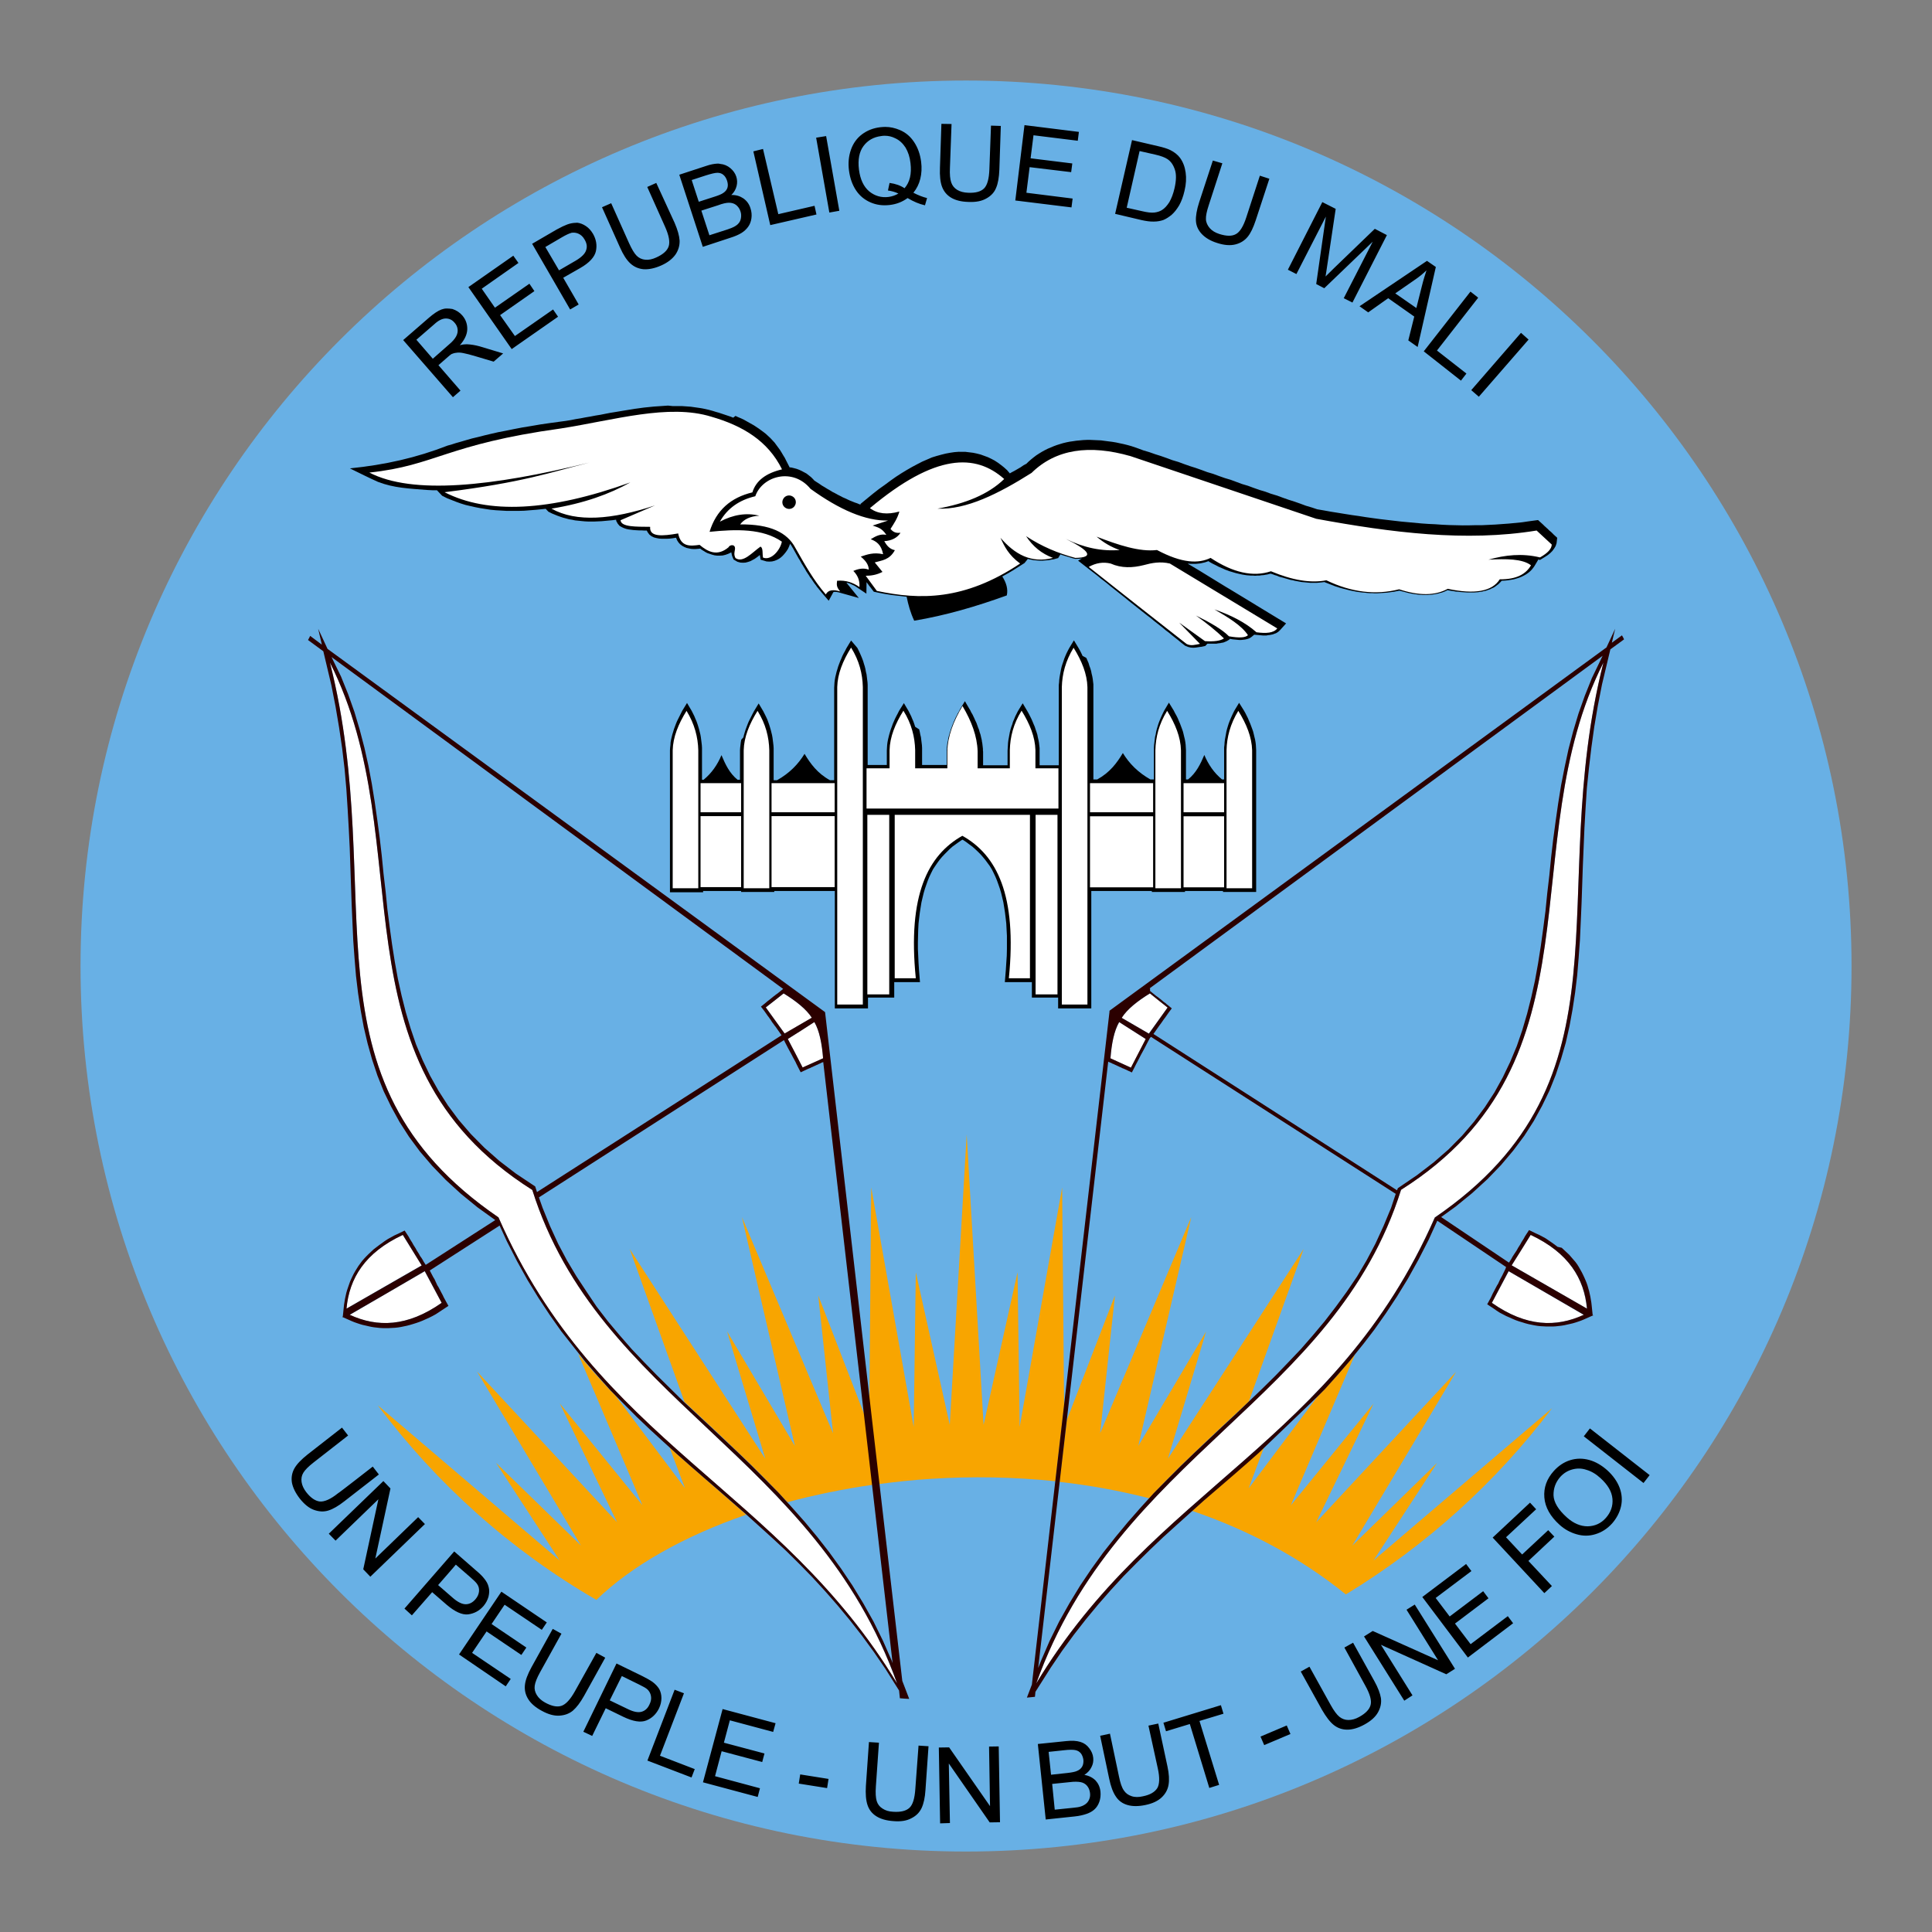 <?xml version="1.0" encoding="utf-8"?>
<!-- Generator: Adobe Illustrator 21.0.0, SVG Export Plug-In . SVG Version: 6.00 Build 0)  -->
<svg version="1.1"
	 id="svg2" inkscape:version="0.48.1 " sodipodi:docname="AJAX.svg" xmlns:cc="http://creativecommons.org/ns#" xmlns:dc="http://purl.org/dc/elements/1.1/" xmlns:inkscape="http://www.inkscape.org/namespaces/inkscape" xmlns:rdf="http://www.w3.org/1999/02/22-rdf-syntax-ns#" xmlns:sodipodi="http://sodipodi.sourceforge.net/DTD/sodipodi-0.dtd" xmlns:svg="http://www.w3.org/2000/svg"
	 xmlns="http://www.w3.org/2000/svg" xmlns:xlink="http://www.w3.org/1999/xlink" x="0px" y="0px" viewBox="0 0 1200 1200"
	 style="enable-background:new 0 0 1200 1200;" xml:space="preserve">
<rect x="0" y="0" width="1200" height="1200" fill="#808080" stroke="none"/>
<style type="text/css">
	.st0{fill:#68B0E5;}
	.st1{fill:#F8A500;}
	.st2{fill:#FFFFFF;}
	.st3{fill:#2B0000;}
</style>
<sodipodi:namedview  bordercolor="#666666" borderopacity="1" fit-margin-bottom="0" fit-margin-left="0" fit-margin-right="0" fit-margin-top="0" gridtolerance="10" guidetolerance="10" id="namedview40" inkscape:current-layer="g6" inkscape:cx="91.344344" inkscape:cy="157.39563" inkscape:pageopacity="0" inkscape:pageshadow="2" inkscape:window-height="1004" inkscape:window-maximized="1" inkscape:window-width="1280" inkscape:window-x="-8" inkscape:window-y="-8" inkscape:zoom="1.4142136" objecttolerance="10" pagecolor="#ffffff" showgrid="false">
	</sodipodi:namedview>
<g id="g6" transform="translate(-2.578,-2.578)">
	<path id="path8" inkscape:connector-curvature="0" sodipodi:nodetypes="scsss" class="st0" d="M602.6,52.6
		c-303.7,0-550,246.3-550,550c0,303.7,246.3,550,550,550c303.7,0,550-246.3,550-550C1152.6,298.9,906.3,52.6,602.6,52.6z"/>
	<path id="path12" inkscape:connector-curvature="0" class="st1" d="M237.2,875.4l113,96.4l-39.5-60.6l52.7,51.3l-64.5-108
		l86.9,93.5l-35.5-73.7l51.3,63.2l-39.9-94l3.2,3.9l7.8,9l7.9,8.7l4.3,4.4l43.1,57.4l-9.5-25.2l3.3,3l8.5,7.5l8.5,7.4l8.5,7.4
		l8.5,7.4l8.5,7.4l1.7,1.6c-38.5,13.3-71,31.6-93,52.9C319.8,965.5,273.7,924.2,237.2,875.4L237.2,875.4z"/>
	<path id="path14" inkscape:connector-curvature="0" class="st1" d="M427.6,872.9l-33.9-94.6l84.2,130.3l-23.7-79l42.1,71.1
		l-32.9-142.2L520,892.8l-9.2-85.6l28.9,74.7l4.9,42.9c-18.3,2.6-36,6.3-52.9,10.8l-5.2-5.5l-8.3-8.6l-8.4-8.4l-8.5-8.2l-8.5-8.1
		l-8.5-8l-8.5-7.9l-8.4-7.9C427.7,873,427.6,872.9,427.6,872.9z"/>
	<path id="path16" inkscape:connector-curvature="0" class="st1" d="M542.5,881.9l1.2-141.8l26.4,148.8l1.3-96.1l21.1,94.8
		L603,707.2l10.5,180.4l21.1-94.8l1.3,96.1l26.4-148.8l1.2,135.9l-5.4,46.6c-25.9-2.7-51.9-3.1-77.2-1.5
		c-11.3,0.7-22.5,1.9-33.4,3.4L542.5,881.9L542.5,881.9z"/>
	<path id="path18" inkscape:connector-curvature="0" class="st1" d="M665.2,884.6l29.9-77.4l-9.2,85.6l56.6-134.3l-32.9,142.2
		l42.1-71.1l-23.7,79l84.3-130.3l-34,94.7v0l-8.4,7.9l-8.5,7.9l-8.5,8l-8.5,8.1l-8.5,8.2l-8.4,8.4l-8.3,8.6l-2.8,3.1
		c-18.3-4.7-37-8.1-55.8-10.2L665.2,884.6L665.2,884.6z"/>
	<path id="path20" inkscape:connector-curvature="0" class="st1" d="M787.5,902l-9.4,25.1l42.8-57.1l4.6-4.7l7.9-8.7l7.7-9l3.1-3.8
		l-39.9,93.8l51.4-63.2l-35.6,73.7l86.9-93.5l-64.5,108l52.7-51.4l-39.5,60.6l110.9-94.6c-34.9,46.2-78.4,85.5-128.1,115.7
		c-28.5-23.1-61.1-40.2-95.5-51.9l7.3-6.5l8.5-7.4l8.5-7.4l8.5-7.4l8.5-7.5L787.5,902z"/>
	<path id="path28" inkscape:connector-curvature="0" class="st2" d="M207.5,414.1c57.1,113-1.9,246.9,125.7,327.5
		C374.4,872.4,509,906,559.7,1048.2c-73-121.2-186-149.1-247.5-289.4C185.9,672.4,244.3,559.4,207.5,414.1z M998.5,414.1
		c-57.1,113,1.9,246.9-125.7,327.5C831.6,872.3,697,906,646.2,1048.2c73-121.3,186-149.2,247.5-289.4
		C1020.1,672.4,961.7,559.4,998.5,414.1z M716.8,619.6c3.6,2.9,7.3,5.8,11,8.7c-3.9,5.4-7.8,10.8-11.7,16.3
		c-5.6-3.3-11.3-6.6-16.9-9.9C702.7,629.4,709.1,624.4,716.8,619.6z M953.3,769.6c-3.9,6.3-7.8,12.6-11.8,18.9
		c15.6,9,31.1,17.9,46.7,26.9C986.5,796.7,977,780.7,953.3,769.6L953.3,769.6z M929.2,811.8c3.5-6.5,7-13.1,10.5-19.6
		c15.5,9,31,18,46.6,27.1C969.1,827.1,950.5,826.8,929.2,811.8z M692.3,660c4.2,1.9,8.5,3.9,12.8,5.8c3-5.9,6.1-11.9,9.2-17.8
		c-5.5-3.5-11-7-16.5-10.6C694.5,643,693,650.9,692.3,660L692.3,660z M489.3,619.6c-3.7,2.9-7.3,5.8-11,8.7
		c3.9,5.4,7.8,10.9,11.7,16.3c5.6-3.3,11.3-6.6,16.9-9.9C503.4,629.4,497,624.4,489.3,619.6L489.3,619.6z M252.7,769.6
		c3.9,6.3,7.9,12.6,11.8,18.9c-15.6,8.9-31.1,17.9-46.7,26.9C219.5,796.6,229.1,780.7,252.7,769.6L252.7,769.6z M276.9,811.8
		c-3.5-6.5-7-13.1-10.5-19.6c-15.5,9-31.1,18-46.6,27.1C236.9,827.1,255.6,826.8,276.9,811.8z M513.9,659.9
		c-4.3,1.9-8.5,3.9-12.8,5.8c-3-5.9-6.1-11.9-9.2-17.8c5.5-3.5,11-7,16.5-10.6C511.6,642.9,513.1,650.9,513.9,659.9z"/>
	<path id="path34" inkscape:connector-curvature="0" d="M234.1,913.5l3.8,4.9l-21.5,16.7c-3.7,2.9-7,4.8-9.9,5.7
		c-2.9,0.9-5.8,0.7-8.9-0.4c-3.1-1.1-6-3.5-8.8-7c-2.7-3.5-4.3-6.8-4.9-9.9c-0.5-3.1,0-6.1,1.5-8.8c1.5-2.7,4.3-5.6,8.2-8.7
		l21.4-16.7l3.8,4.9l-21.4,16.7c-3.2,2.5-5.4,4.7-6.4,6.4c-1.1,1.8-1.4,3.7-1.1,5.8c0.3,2.1,1.3,4.2,2.9,6.3
		c2.8,3.6,5.7,5.5,8.5,5.8c2.8,0.2,6.6-1.4,11.2-5.1C212.7,930.2,234.1,913.5,234.1,913.5z M206.8,955.2l33.9-32.7l4.4,4.6
		l-9.4,43.5l26.6-25.7l4.2,4.3l-33.9,32.7l-4.4-4.6l9.4-43.5l-26.6,25.7L206.8,955.2z M253.8,1001.7l30.9-35.5l13.4,11.7
		c2.4,2,4.1,3.7,5.1,5c1.5,1.8,2.5,3.6,2.9,5.5c0.5,1.8,0.4,3.8-0.1,5.9c-0.6,2.1-1.6,4-3.1,5.8c-2.6,3-5.8,4.7-9.6,5.2
		c-3.7,0.4-8.1-1.6-13.2-5.9l-9.1-7.9l-12.6,14.4L253.8,1001.7L253.8,1001.7z M274.7,987.1l9.2,8c3,2.6,5.7,3.9,7.9,3.9
		c2.3,0,4.3-1,6.1-3.1c1.3-1.5,2-3.1,2.2-4.8c0.2-1.7-0.2-3.3-1.2-4.7c-0.6-0.9-2-2.3-4.1-4.1l-9.1-7.9
		C285.8,974.4,274.7,987.1,274.7,987.1z M287.7,1030.2l26.3-39l28.2,19.1l-3.1,4.6l-23.1-15.6l-8.1,12l21.6,14.6l-3.1,4.6
		l-21.6-14.6l-9,13.3l24,16.2l-3.1,4.6L287.7,1030.2L287.7,1030.2z M373,1029.2l5.5,3l-13.2,23.8c-2.3,4.1-4.6,7.1-6.9,9.1
		c-2.3,1.9-5.1,2.9-8.4,3.1c-3.3,0.2-6.9-0.8-10.9-3c-3.9-2.1-6.7-4.5-8.4-7.2c-1.7-2.7-2.4-5.6-2.1-8.7c0.3-3.1,1.7-6.8,4.1-11.2
		l13.2-23.8l5.4,3l-13.2,23.8c-2,3.6-3.1,6.4-3.4,8.5c-0.3,2.1,0.2,4,1.3,5.8c1.1,1.8,2.8,3.4,5.2,4.7c4,2.2,7.4,2.9,10.1,2
		c2.7-0.9,5.5-3.9,8.4-9.1L373,1029.2L373,1029.2z M364.9,1078.2l20.6-42.4l16,7.8c2.8,1.4,4.9,2.6,6.2,3.5c1.9,1.4,3.3,2.9,4.3,4.5
		c0.9,1.6,1.4,3.6,1.4,5.7s-0.5,4.3-1.5,6.4c-1.8,3.6-4.4,6.1-7.9,7.5c-3.5,1.4-8.3,0.6-14.3-2.3l-10.9-5.3l-8.4,17.2L364.9,1078.2
		L364.9,1078.2z M381.3,1058.7l11,5.3c3.6,1.8,6.5,2.4,8.7,1.8c2.2-0.6,3.9-2.1,5-4.6c0.9-1.8,1.2-3.5,0.9-5.2
		c-0.3-1.7-1.1-3.1-2.3-4.2c-0.8-0.7-2.5-1.7-5-2.9l-10.8-5.3L381.3,1058.7L381.3,1058.7z M404.7,1096.1l16.9-44l5.8,2.2l-14.9,38.8
		l21.6,8.3l-2,5.2L404.7,1096.1L404.7,1096.1z M439.2,1109.6l12.2-45.5l32.9,8.8l-1.5,5.4l-26.9-7.2l-3.7,13.9l25.2,6.7l-1.4,5.3
		l-25.2-6.7l-4.1,15.5l27.9,7.5l-1.4,5.4L439.2,1109.6L439.2,1109.6z M498.7,1110.4l0.9-5.7l17.6,2.8l-0.9,5.7L498.7,1110.4z
		 M573.1,1086.8l6.2,0.4l-1.9,27.2c-0.3,4.7-1.1,8.4-2.4,11.2c-1.3,2.7-3.3,4.8-6.3,6.3c-2.9,1.6-6.6,2.2-11.2,1.8
		c-4.4-0.3-7.9-1.3-10.6-3c-2.7-1.7-4.5-4-5.5-7c-1-3-1.3-6.9-1-11.9l1.9-27.2l6.2,0.4l-1.9,27.1c-0.3,4.1-0.1,7.1,0.5,9.1
		c0.6,2,1.8,3.6,3.6,4.7c1.8,1.2,4,1.9,6.7,2c4.6,0.3,7.9-0.5,10-2.4c2.1-1.9,3.3-5.8,3.7-11.8L573.1,1086.8L573.1,1086.8z
		 M586.5,1135.1l-0.8-47.1l6.4-0.1l25.4,36.5l-0.6-37l6-0.1l0.8,47.1l-6.4,0.1l-25.4-36.6l0.7,37L586.5,1135.1L586.5,1135.1z
		 M652.1,1132.7l-4.9-46.9l17.6-1.8c3.6-0.4,6.5-0.2,8.8,0.5c2.3,0.7,4.1,2,5.5,3.9c1.4,1.8,2.3,3.8,2.5,6c0.2,2-0.1,3.9-1.1,5.8
		c-0.9,1.9-2.4,3.5-4.4,4.8c2.9,0.5,5.2,1.7,7,3.5c1.7,1.9,2.7,4.1,3,6.9c0.2,2.2,0,4.3-0.7,6.3c-0.7,2-1.7,3.5-3,4.7
		c-1.3,1.2-2.9,2.1-4.9,2.8c-2,0.7-4.5,1.3-7.4,1.6L652.1,1132.7L652.1,1132.7z M655.4,1104.9l10.2-1.1c2.7-0.3,4.7-0.7,5.8-1.2
		c1.5-0.6,2.6-1.5,3.3-2.7c0.7-1.2,0.9-2.6,0.8-4.2c-0.2-1.5-0.7-2.9-1.5-4c-0.9-1.1-2-1.8-3.5-2.1c-1.4-0.3-3.8-0.3-7.2,0.1l-9.4,1
		L655.4,1104.9L655.4,1104.9z M657.7,1126.6l11.7-1.2c2-0.2,3.4-0.4,4.2-0.7c1.4-0.4,2.5-1,3.4-1.7c0.9-0.7,1.6-1.6,2.1-2.8
		c0.5-1.2,0.7-2.5,0.5-4c-0.2-1.7-0.8-3.2-1.8-4.4c-1-1.2-2.4-2-4-2.3c-1.6-0.3-3.9-0.4-6.9,0l-10.8,1.1L657.7,1126.6L657.7,1126.6z
		 M715.9,1074.4l6.1-1.3l5.7,26.6c1,4.6,1.2,8.4,0.7,11.4c-0.5,3-1.9,5.6-4.2,7.8c-2.4,2.3-5.8,3.9-10.2,4.8c-4.3,0.9-8,0.9-11.1,0
		c-3.1-0.9-5.5-2.6-7.2-5.2c-1.8-2.6-3.2-6.3-4.2-11.2l-5.6-26.6l6.1-1.3l5.6,26.6c0.8,4,1.8,6.9,3,8.6c1.2,1.8,2.7,2.9,4.8,3.6
		c2,0.7,4.4,0.7,7,0.1c4.5-0.9,7.4-2.6,9-5.1c1.4-2.4,1.6-6.5,0.3-12.3L715.9,1074.4L715.9,1074.4z M753.7,1113.1l-12.1-39.7
		l-14.8,4.5l-1.6-5.3l35.7-10.9l1.6,5.3l-14.9,4.5l12.2,39.7L753.7,1113.1L753.7,1113.1z M787.8,1086.5l-2.3-5.3l16.3-6.9l2.3,5.3
		L787.8,1086.5z M837.6,1025.9l5.4-3l13.2,23.8c2.3,4.1,3.6,7.7,4.1,10.6c0.4,3-0.2,5.9-1.8,8.8c-1.6,2.9-4.4,5.4-8.4,7.6
		c-3.8,2.1-7.4,3.2-10.6,3.2c-3.2,0-6-0.9-8.5-2.9c-2.4-1.9-4.8-5.1-7.3-9.4l-13.2-23.8l5.4-3l13.2,23.8c2,3.6,3.8,6,5.4,7.3
		c1.6,1.3,3.5,2,5.6,2c2.1,0,4.4-0.6,6.7-1.9c4-2.2,6.4-4.7,7.1-7.5c0.7-2.7-0.4-6.7-3.3-11.9L837.6,1025.9L837.6,1025.9z
		 M874.8,1058.9l-25-39.9l5.4-3.4l40.6,18.2l-19.6-31.4l5.1-3.2l25,39.9l-5.4,3.4l-40.6-18.3l19.6,31.4L874.8,1058.9L874.8,1058.9z
		 M914.3,1032.1L886,994.5l27.2-20.5l3.3,4.4l-22.2,16.7l8.7,11.5l20.8-15.7l3.3,4.4l-20.8,15.7l9.7,12.8l23.1-17.4l3.3,4.4
		L914.3,1032.1L914.3,1032.1z M961.8,992.1l-32.1-34.5l23.2-21.7l3.8,4.1L938,957.4l10,10.7l16.2-15.1l3.8,4l-16.1,15.1l14.6,15.6
		L961.8,992.1L961.8,992.1z M971.3,949.7c-5.8-5.2-9-10.9-9.5-17c-0.5-6.1,1.5-11.6,5.9-16.5c2.9-3.2,6.3-5.5,10.2-6.7
		c3.9-1.2,7.8-1.2,11.8-0.1c4,1.1,7.7,3.3,11.2,6.4c3.5,3.2,6.1,6.8,7.6,10.7c1.5,4,1.8,7.9,0.9,11.8c-0.9,3.9-2.8,7.4-5.5,10.5
		c-3,3.3-6.4,5.5-10.4,6.7c-3.9,1.2-7.8,1.2-11.8,0C977.9,954.4,974.4,952.5,971.3,949.7L971.3,949.7z M975.7,945
		c4.2,3.8,8.6,5.6,13,5.6c4.5-0.1,8.3-1.8,11.3-5.2c3.1-3.5,4.5-7.5,4.1-11.9c-0.4-4.5-2.9-8.7-7.4-12.8c-2.8-2.6-5.7-4.3-8.8-5.2
		c-3-1-5.9-1-8.8-0.2s-5.3,2.3-7.4,4.6c-2.9,3.3-4.3,7.1-4.2,11.5C967.7,935.7,970.4,940.2,975.7,945L975.7,945z M1023.4,923.7
		l-37.1-29l3.8-4.9l37.1,29L1023.4,923.7z"/>
	<path id="path32" inkscape:connector-curvature="0" d="M587.3,79.5l-0.9,27.2c-0.2,5,0.2,9,1.3,11.9s3,5.2,5.7,6.8
		c2.7,1.6,6.3,2.5,10.8,2.6c4.5,0.2,8.2-0.5,11.1-2.2c2.9-1.6,4.9-3.8,6-6.6c1.2-2.8,1.8-6.5,2-11.3l0.9-27.1l-6.1-0.2l-1,27.1
		c-0.2,5.9-1.3,9.9-3.3,11.9c-2,2-5.3,2.9-9.9,2.7c-2.7-0.1-5-0.7-6.8-1.8c-1.8-1.1-3-2.6-3.7-4.6c-0.7-2-1-5-0.8-9.1l1-27.2
		L587.3,79.5L587.3,79.5z M638.9,80.3l-5.7,46.8l34.9,4.3l0.7-5.5l-28.7-3.6l2-15.9l25.8,3.1l0.7-5.4l-25.9-3.2l1.8-14.3L672,90
		l0.7-5.5L638.9,80.3z M552.4,81.4c-1,0-2.1,0.1-3.1,0.2c-4.3,0.5-8.1,2-11.3,4.4c-3.2,2.4-5.5,5.6-6.9,9.6c-1.4,4-1.8,8.3-1.2,12.9
		c0.6,4.6,2,8.7,4.3,12.2c2.3,3.5,5.4,6,9.1,7.6c3.7,1.6,7.6,2.1,11.9,1.6c4.2-0.5,7.8-1.9,11.1-4.3c3.7,2.2,7.2,3.7,10.8,4.5
		l1.3-4.5c-2.5-0.6-5.4-1.7-8.5-3.3c2.1-2.6,3.5-5.4,4.3-8.7c0.8-3.2,1-6.8,0.5-10.6c-0.6-4.6-2-8.6-4.3-12.1c-2.3-3.5-5.2-6-9-7.6
		C558.5,82.1,555.6,81.4,552.4,81.4z M552.2,86.9c2.2,0,4.3,0.5,6.3,1.5c2.7,1.2,4.8,3.2,6.5,5.8c1.6,2.7,2.7,5.9,3.1,9.7
		c0.8,6.7-0.4,11.8-3.7,15.6c-2.5-1.7-5.6-2.8-9.3-3.3l-1,4.7c2.2,0.3,4.4,0.9,6.5,1.9c-1.9,1.1-3.9,1.8-6.1,2.1
		c-4.6,0.6-8.7-0.7-12.1-3.5c-3.4-2.9-5.5-7.3-6.3-13.4c-0.8-6.3,0.2-11.2,2.8-14.7c2.6-3.5,6.2-5.6,10.9-6.2
		C550.7,86.9,551.5,86.9,552.2,86.9z M515.7,87.1l-6.2,1l8.2,46.5l6.2-1.1L515.7,87.1z M705.7,89.6l-10.5,45.8l16.5,3.9
		c2.8,0.6,5.4,1,7.6,0.9c2.2,0,4.2-0.4,5.9-1c1.7-0.7,3.4-1.8,5.1-3.2c1.7-1.5,3.2-3.4,4.7-5.9c1.4-2.5,2.5-5.5,3.3-9
		c1-4.1,1.2-7.9,0.7-11.4c-0.5-3.5-1.6-6.5-3.5-9.1c-1.5-2-3.6-3.6-6-4.8c-1.8-0.9-4.4-1.7-7.9-2.5L705.7,89.6L705.7,89.6z
		 M476.5,95.1l-6,1.5l10.5,45.8l28.7-6.6l-1.2-5.4l-22.5,5.2L476.5,95.1L476.5,95.1z M710.4,96.4l9.7,2.2c3.6,0.8,6.1,1.8,7.6,2.8
		c2.1,1.4,3.6,3.5,4.6,6.5c1,2.9,0.9,6.8-0.2,11.6c-0.8,3.5-1.9,6.3-3.2,8.6c-1.4,2.2-2.9,3.9-4.7,5c-1.3,0.8-2.9,1.3-4.7,1.5
		c-1.8,0.2-4.3-0.1-7.3-0.8l-9.8-2.2L710.4,96.4z M755.9,102.3l-8.5,25.9c-1.5,4.7-2.2,8.6-2,11.7c0.2,3.1,1.5,5.8,3.7,8.1
		c2.2,2.3,5.3,4.2,9.5,5.5c4.3,1.4,8.1,1.7,11.3,0.9c3.2-0.8,5.7-2.4,7.6-4.7c1.9-2.3,3.5-5.7,5-10.2l8.5-25.9l-5.9-1.9l-8.4,25.8
		c-1.8,5.6-4,9.2-6.5,10.5c-2.5,1.4-5.9,1.3-10.3-0.1c-2.5-0.8-4.5-2-5.9-3.6c-1.4-1.6-2.3-3.5-2.4-5.5c-0.1-2.1,0.5-5,1.8-8.9
		l8.4-25.9L755.9,102.3L755.9,102.3z M448.2,104.2c-2,0.1-4.3,0.5-6.9,1.4l-16.8,5.5l14.6,44.8l17-5.6c2.9-0.9,5.2-1.9,7-3
		c1.8-1.1,3.2-2.5,4.2-3.9c1-1.4,1.7-3.1,2-5.2c0.3-2.1,0.1-4.2-0.6-6.3c-0.8-2.6-2.3-4.6-4.4-6.1c-2.1-1.4-4.5-2.2-7.5-2.1
		c1.8-1.7,2.8-3.6,3.3-5.6c0.5-2,0.4-3.9-0.2-5.8c-0.7-2.1-1.9-3.8-3.7-5.3c-1.8-1.5-3.9-2.4-6.2-2.6
		C449.3,104.2,448.8,104.2,448.2,104.2z M448.2,109.9c1.4,0,2.7,0.4,3.7,1.3c1.1,0.9,1.8,2.2,2.3,3.7c0.5,1.6,0.6,3,0.2,4.3
		c-0.4,1.3-1.3,2.4-2.7,3.3c-1,0.7-2.9,1.5-5.5,2.3l-9.6,3.1l-4.4-13.5l8.9-2.9C444.3,110.5,446.7,109.9,448.2,109.9L448.2,109.9z
		 M410.2,116.2l-5.6,2.5l11.1,24.8c2.4,5.4,3.1,9.4,2.2,12.1c-0.9,2.7-3.5,5-7.7,6.9c-2.4,1.1-4.6,1.6-6.8,1.4
		c-2.1-0.2-3.9-1-5.4-2.5c-1.5-1.5-3-4.1-4.7-7.8l-11.1-24.8l-5.7,2.5l11.1,24.8c2,4.6,4.2,8,6.5,10.1c2.3,2.1,5,3.3,8.2,3.6
		c3.2,0.2,6.8-0.5,10.9-2.3c4.1-1.8,7.1-4.2,9-6.9c1.8-2.7,2.6-5.6,2.5-8.6c-0.2-3-1.2-6.6-3.1-11L410.2,116.2L410.2,116.2z
		 M823.9,128.1l-21.4,42l5.3,2.7l18.3-35.7l-6,41.9l5,2.6l30.1-28.9l-18,35.1l5.4,2.7l21.4-41.9l-7.5-3.9l-25,24.1
		c-2.5,2.4-4.3,4.3-5.6,5.5c0.3-1.6,0.6-4,1.1-7.2l5.2-34.8L823.9,128.1L823.9,128.1z M455.3,128.5c1.7,0,3.2,0.4,4.5,1.4
		c1.2,1,2.2,2.3,2.7,4c0.5,1.4,0.5,2.8,0.3,4.1c-0.2,1.3-0.7,2.4-1.4,3.2c-0.7,0.9-1.7,1.6-3,2.3c-0.7,0.4-2,0.9-4,1.6l-11.2,3.6
		l-5-15.3l10.3-3.3C451.4,129,453.7,128.5,455.3,128.5L455.3,128.5z M359.6,141c-1.5,0.1-3.1,0.4-4.7,1c-1.6,0.6-3.8,1.6-6.5,3.1
		l-15.3,8.9l23.6,40.8l5.3-3.1l-9.6-16.6l10.5-6c5.8-3.3,9-6.9,9.8-10.5c0.8-3.7,0.2-7.3-1.8-10.8c-1.2-2-2.6-3.6-4.4-4.8
		c-1.8-1.2-3.6-1.9-5.5-2.1C360.6,141,360.1,141,359.6,141z M358.2,147.1c1.2-0.1,2.4,0.1,3.6,0.6c1.6,0.7,2.9,1.9,3.9,3.7
		c1.4,2.4,1.7,4.5,0.9,6.7c-0.7,2.1-2.8,4.2-6.3,6.3l-10.5,6.1l-8.5-14.5l10.4-6.1c2.4-1.4,4.2-2.2,5.2-2.5
		C357.3,147.2,357.8,147.1,358.2,147.1z M321.4,161.4l-27.9,19.5l26.9,38.5l28.8-20.1l-3.1-4.5l-23.7,16.5l-9.2-13l21.3-14.9
		l-3.1-4.6L310,193.7l-8.2-11.8l22.8-16L321.4,161.4L321.4,161.4z M888.9,164.6L847,192.8l5.4,3.8l12.4-8.8l16.2,11.4l-3.7,14.8
		l5.8,4.1l11.3-49.7L888.9,164.6z M888.6,170.5c-0.8,2.5-1.9,5.8-2.9,9.9l-3.4,13.5l-13.1-9.1l12.1-8.4
		C884,174.6,886.4,172.6,888.6,170.5z M915.9,183.7l-29,37.1L910,239l3.4-4.4l-18.3-14.3l25.6-32.8
		C920.8,187.5,915.9,183.7,915.9,183.7z M280.1,194.2c-1.2,0-2.2,0.2-3.3,0.6c-2.2,0.8-4.9,2.6-8,5.3L253,213.8l30.9,35.5l4.7-4.1
		l-13.7-15.8l5.4-4.7c1.2-1.1,2.1-1.8,2.7-2.2c0.9-0.4,1.9-0.7,3-0.8c1.1-0.2,2.5-0.2,4.4,0.2c1.9,0.4,4.5,1,7.7,2l11.1,3.3l5.9-5.1
		l-14.6-4.4c-2.9-0.8-5.6-1.2-8-1.3c-1.2,0-2.5,0.1-4.3,0.6c3-3.4,4.5-6.7,4.6-9.8c0.1-3.1-0.8-6-3-8.6c-1.7-2-3.8-3.3-6.2-4.1
		C282.4,194.3,281.2,194.2,280.1,194.2L280.1,194.2z M279.5,200.4c2.2,0,4,0.9,5.4,2.6c1,1.1,1.7,2.4,1.9,4c0.2,1.5-0.1,3-0.9,4.5
		c-0.8,1.5-2.3,3.3-4.5,5.1l-10,8.8l-10.2-11.8l11.2-9.7C274.9,201.6,277.3,200.4,279.5,200.4L279.5,200.4z M947.3,209.3l-30.9,35.6
		l4.7,4.1l30.9-35.5C952,213.5,947.3,209.3,947.3,209.3z"/>
	
		<path id="path4" inkscape:connector-curvature="0" sodipodi:nodetypes="ccccccccccccccccccccccccccccccccccccccccccccccccccccccccccccccccccccccccccccccccccccccccccccccccccccccccccccccccccccccccccccccccccccccccccccccccccccccccccccccccccccccccccccccccccccccccccccccccccccccccccccccccccccccccccccccccccccccccccccccccccccccccccccccccccccccccccccccccccccccccccccccccccccccccccccccccccccccccccccccccccccccccccccccccccccccccccccccccccccccccccccccccccccccccccccccccccccccccccccccccccccccccccccccccccccccccccccccccccccccccccccccccccccccccccccccccccccccccccccccccccccccccccccccccccccccccccccccccccccccccccccccccccccccccccccccccccccccccccccccccccccccccccccccccccccccccccccccccccccccccccccccccccccccccccccccccccccccccccc" class="st3" d="
		M200.2,393.1l2.3,9.9l-7.2-5.4c0,0-0.1,0-0.1,0c-0.4,0.9-0.8,1.6-1.3,2.5l9.5,7l5,21.1l2.6,13.3l2.2,13l1.9,12.9l1.5,12.7l1.1,12.5
		l0.8,12.4l0.7,12.2l0.6,12l0.4,11.8l0.4,11.7l0.4,11.6l0.5,11.4l0.5,11.2l0.8,11l0.9,10.9l1.3,10.8l1.6,10.5l1.9,10.4l2.4,10.2
		l2.8,10l3.3,9.9l3.9,9.8l4.6,9.5l5.2,9.5l5.9,9.2l6.8,9.2l7.6,8.9l8.5,8.8l9.4,8.6l10.3,8.4l11,7.9L267,788.2l-1.3-2l-0.7-1.3
		l-0.7-1.1l-0.8-1.1l-0.7-1.3l-0.7-1.1l-0.7-1.1l-0.7-1.3l-0.7-1.1l-0.7-1.1l-0.7-1.3l-0.7-1.1l-0.7-1.1l-0.7-1.3l-0.7-1.1l-1.9-2.9
		l-4.1,2l-2.2,1l-2,1.1l-2,1.1l-2,1.3l-1.8,1.3l-1.8,1.3l-1.7,1.3l-1.7,1.3l-1.6,1.5l-1.5,1.4l-1.4,1.4l-1.4,1.5l-1.3,1.5l-1.1,1.5
		l-1.1,1.5l-1,1.6l-1,1.6l-0.9,1.6l-0.8,1.6l-0.8,1.7l-0.7,1.6l-0.6,1.7l-0.6,1.7l-0.6,1.8l-0.5,1.7l-0.4,1.8l-0.4,1.8l-0.3,1.8
		l-0.3,1.8l-0.2,1.8l-0.6,5.8l-0.4,0.3l0.4,0.1l5.4,2.4l1.7,0.7l1.7,0.6l1.8,0.6l1.7,0.5l1.8,0.4l1.7,0.4l1.8,0.4l1.8,0.3l1.8,0.2
		l1.8,0.2l1.9,0.1h1.8h1.9l1.8-0.1l1.9-0.1l1.9-0.2l1.9-0.3l1.9-0.4l1.9-0.4l1.9-0.5l2-0.6l1.9-0.6l2-0.7l2-0.8l2-0.9l2-0.9l2-1
		l2-1.1l2-1.3l2.1-1.4l3.8-2.5l-1.7-3.1l-0.6-1.1l-0.7-1.3l-0.6-1.3l-0.6-1.1l-2-3.8l-0.7-1.1l-0.6-1.3l-0.6-1.3l-0.6-1.3l-0.7-1.1
		l-2.2-4.2l43.4-27.9l4.5,9.8l6.3,12.3l6.5,11.7l6.8,11.1l7,10.6l7.2,10.2l15,19l7.8,9l7.8,8.7l4.4,4.5l11.9,12l8.2,7.8l8.4,7.7
		l8.4,7.6l8.5,7.5l8.5,7.4l8.6,7.4l8.5,7.4l8.5,7.4l8.4,7.6l8.4,7.6l8.4,7.8l8.2,8.1l8,8.2l7.9,8.6l7.8,8.9l7.7,9.3l7.5,9.6l7.3,10
		l7.2,10.5l8.5,13.5l0.5,4.8c1.9,0.2,3.9,0.3,5.8,0.4l-4.3-11.2l-19-164l-28.9-250.8l-0.1-0.6L206,405.6L200.2,393.1z M1005.8,393.1
		l-5.4,11.6L692.2,630l-0.5,0.4v0.6l-28.3,245l-19.9,172.9l-3.1,8.1c1.7-0.1,3.3-0.4,5-0.5l0.3-3.1l9.5-15l7.1-10.5l7.3-10l7.5-9.6
		l7.7-9.3l7.8-8.9l7.9-8.6l8.1-8.2l8.2-8.1l8.2-7.8l8.4-7.6l16.8-15.1l8.5-7.3l8.6-7.4l8.5-7.4l8.5-7.5l36.5-35l4.7-4.7l7.8-8.7
		l7.8-9l3-3.8l5.4-6.7l6.6-8.6l7.2-10.2l7-10.6l6.8-11.1l6.5-11.7l6.3-12.3l5.4-11.9l42.8,28.8l-0.4,0.7l0.1,0.1l-2.2,4.5L935,796
		l-0.7,1.3l-0.6,1.3l-0.6,1.3l-0.7,1.1l-2,3.8l-0.6,1.1l-0.6,1.3l-0.6,1.3l-0.6,1.1l-1.7,3.1l3.8,2.5l2,1.4l2,1.3l2.1,1.1l1.9,1
		l2.1,0.9l2,0.9l1.9,0.8l2,0.7l2,0.6l1.9,0.6l1.9,0.5l1.9,0.4l2,0.4l1.8,0.3l1.9,0.2l1.9,0.1l1.9,0.1h1.8h1.9l1.8-0.1l1.8-0.2
		l1.8-0.2l1.8-0.3l1.8-0.4l1.8-0.4l1.7-0.4l1.7-0.5l1.8-0.6l1.7-0.6l1.7-0.7l5.4-2.4h0.1l0.3-0.1l-0.4-0.3l-0.6-5.8l-0.2-1.8
		l-0.3-1.8l-0.3-1.8l-0.4-1.8l-0.4-1.8l-0.5-1.7l-0.5-1.8l-0.6-1.7l-0.7-1.7l-0.7-1.6l-0.8-1.7l-0.8-1.6l-0.9-1.6l-0.9-1.6l-1-1.6
		l-1.1-1.5l-1.3-1.5l-1.3-1.5l-1.3-1.5l-1.5-1.4l-1.5-1.4l-1.6-1.5L970,777l-1.7-1.3l-1.8-1.3l-1.9-1.3l-1.9-1.3l-2-1.1l-2.1-1.1
		l-2.2-1l-4.1-2l-1.9,2.9l-0.7,1.1l-0.7,1.3l-0.7,1.1l-0.7,1.1l-0.7,1.3l-0.7,1.1l-0.7,1.1l-0.7,1.3l-0.7,1.1l-1.4,2.1l-0.7,1.1
		l-0.7,1.3l-0.7,1.1l-0.7,1.1l-0.1,0.1l-42.1-28.3l9-6.5l10.3-8.4l9.4-8.6l8.5-8.8l7.6-9l6.8-9.1l5.9-9.2l5.2-9.5l4.6-9.5l3.9-9.8
		l3.3-9.9l2.9-10l2.3-10.2l1.9-10.4l1.6-10.5l1.3-10.8l0.9-10.9l0.8-11l0.5-11.2l0.5-11.4l0.4-11.6l0.4-11.7l0.5-11.8l0.5-12
		l0.7-12.2l0.8-12.4l1.3-12.5l1.5-12.7l1.8-12.9l2.2-13l2.6-13.3l5.2-21.8l8.5-6.2c-0.4-0.9-0.8-1.7-1.3-2.5l-6.3,4.6L1005.8,393.1z
		 M998,409.9l-6.7,13.9l-4.4,11l-3.9,11l-3.3,11l-2.9,11.1l-2.4,11.2l-2.2,11.2l-1.8,11.2l-1.6,11.2l-1.5,11.2l-1.3,11.2l-1.1,11.2
		l-1.3,11.1l-1.1,11l-1.4,10.9l-1.5,10.9l-1.7,10.8l-1.9,10.5l-2.3,10.4l-2.6,10.3l-3,10.2l-3.4,9.9l-4.1,9.8l-4.6,9.6l-5.2,9.4
		l-5.9,9.1l-6.7,9l-7.5,8.8l-8.4,8.5l-9.3,8.1l-10.3,7.9l-11.9,8.1l-0.5,1.3l-151.3-97.1l1-1.4l0.7-1l0.7-1l0.7-1l0.7-1l0.7-0.9
		l0.7-1l0.7-1l0.7-1l0.7-0.9l0.7-1l0.7-1l0.7-1l2-2.7l-2.4-2l-0.7-0.5l-0.6-0.6l-0.7-0.5l-0.7-0.5l-2-1.7l-0.7-0.5l-0.6-0.5
		l-0.7-0.5l-0.7-0.5l-0.6-0.5l-3.1-2.5v-1.6h-0.3L998,409.9z M208.5,410.7L489,616.8l-3.3,2.7L485,620l-0.7,0.5l-0.6,0.5l-0.7,0.5
		l-0.6,0.5l-2.1,1.7l-0.7,0.5l-0.6,0.5l-0.7,0.6l-0.6,0.5l-2.5,2l2.1,2.7l0.7,1l0.7,1l0.7,1l0.7,0.9l0.7,1l0.7,1l0.6,1l0.7,0.9
		l0.7,1l0.8,1l0.7,1l0.7,1l1.4,2l0.9,1.3l-151.9,97.4l-1.1-3.5l-12-8l-10.3-7.9l-9.3-8.2l-8.4-8.5l-7.5-8.7l-6.7-9l-5.9-9.2
		l-5.2-9.3l-4.6-9.6l-4.1-9.8l-3.4-10l-3-10.1l-2.6-10.3l-2.3-10.4l-1.9-10.5l-1.7-10.8l-1.5-10.9l-1.4-10.9l-1.1-11l-1.3-11.1
		l-1.1-11.2l-1.3-11.2l-1.5-11.2l-1.6-11.2l-1.8-11.2l-2.1-11.2l-2.5-11.2l-2.9-11.1l-3.3-11.1l-3.9-11l-4.4-10.9L208.5,410.7z
		 M207.5,414.1c57.1,113-1.9,247,125.7,327.6C374.4,872.4,509,906,559.8,1048.2c-73-121.2-186-149.2-247.6-289.5
		C185.9,672.4,244.3,559.4,207.5,414.1z M998.5,414.1c-36.8,145.3,21.6,258.4-104.7,344.7C832.2,899,719.2,926.9,646.2,1048.2
		C697,906,831.6,872.4,872.8,741.6C1000.4,661,941.4,527,998.5,414.1z M489.3,619.6c7.7,4.7,14.1,9.8,17.5,15.1
		c-5.6,3.3-11.3,6.5-16.9,9.8c-3.9-5.4-7.8-10.8-11.7-16.2C481.9,625.5,485.6,622.5,489.3,619.6z M716.8,619.6
		c3.6,2.9,7.3,5.9,11,8.8c-3.9,5.4-7.7,10.7-11.6,16.2c-5.6-3.3-11.3-6.5-16.9-9.8C702.7,629.4,709,624.4,716.8,619.6z M508.4,637.4
		c3.2,5.5,4.7,13.5,5.4,22.5c-4.3,1.9-8.5,3.8-12.7,5.7c-3-5.9-6.1-11.8-9.2-17.7C497.4,644.5,502.9,641,508.4,637.4z M697.7,637.4
		c5.5,3.5,11,7,16.5,10.5c-3,5.9-6.1,11.9-9.2,17.8c-4.2-1.9-8.5-3.9-12.7-5.8C693,650.9,694.5,643,697.7,637.4z M717.5,646.6
		l152,97.5l-2.9,8.7l-4.7,11.3l-5,10.9l-5.5,10.4l-5.9,10L839,805l-6.7,9.2l-7,9.1l-7.3,8.7l-7.5,8.6l-7.8,8.2l-7.9,8.2l-8.1,8
		l-16.7,16l-8.5,7.9l-8.5,8l-8.5,8l-8.5,8.2l-8.4,8.4l-8.4,8.5l-8.1,8.9l-7.9,9l-7.8,9.4l-7.6,9.6l-7.3,10.1l-7,10.4l-6.7,11
		l-6.4,11.4l-5.9,12l-5.4,12.5l-1.7,4.3L690.9,662l1.1,0.5l0.8,0.3l0.7,0.4l0.8,0.3l0.8,0.4l0.7,0.3l0.8,0.4l0.7,0.3l0.8,0.4
		l0.8,0.3l0.7,0.4l0.8,0.3l0.7,0.3l4.5,2.1l1.6-3.1l1.1-2.2l0.6-1.1l1.7-3.3l0.5-1l1.8-3.3l0.6-1.1l1.7-3.3l1.6-3L717.5,646.6z
		 M489.5,648.6l0.8,1.6l1.7,3.3l0.6,1.1l1.8,3.3l0.5,1l1.8,3.3l0.5,1.1l1.1,2.2l1.6,3.1l4.5-2.1l0.7-0.3l0.8-0.3l0.7-0.4l0.8-0.3
		l0.8-0.4l0.7-0.3l0.8-0.4l0.8-0.3l0.7-0.4l0.8-0.3l0.7-0.4l0.8-0.3l0.4-0.2l43.1,373.4l-0.5-1.4l-5.5-12.5l-5.9-12l-6.4-11.4
		l-6.7-11l-7-10.4l-7.3-10.1l-7.5-9.6l-7.8-9.4l-8-9l-8.1-8.9l-8.4-8.5l-8.4-8.4l-8.5-8.2l-8.5-8l-8.5-8l-8.5-7.9l-8.5-7.9
		l-16.4-16.2l-7.9-8.1l-7.8-8.2l-7.5-8.6l-7.3-8.7l-7-9.1L367,805l-6.4-9.7l-5.9-9.9l-5.5-10.4l-5-10.9l-4.6-11.3l-2.3-6.5
		L489.5,648.6z M252.8,769.6c3.9,6.3,7.8,12.7,11.7,19c-15.6,8.9-31.1,17.9-46.7,26.8C219.5,796.6,229.2,780.6,252.8,769.6z
		 M953.3,769.6c23.6,11.1,33.3,27.1,35,45.8c-15.6-9-31.2-17.9-46.8-26.9C945.5,782.2,949.4,775.9,953.3,769.6z M266.4,792.1
		c3.5,6.5,7,13.2,10.5,19.7c-21.4,15-40,15.3-57.1,7.4C235.3,810.3,250.8,801.2,266.4,792.1z M939.6,792.1
		c15.5,9,31.1,18.1,46.7,27.1c-17.1,7.9-35.7,7.6-57.1-7.4L939.6,792.1z"/>
	
		<path id="path4-7" inkscape:connector-curvature="0" sodipodi:nodetypes="ccccccccccccccccccccccccccccccccccccccccccccccccccccccccccccccccccccccccccccccccccccccccccccccccccccccccccccccccccccccccccccccccccccccccccccccccccccccccccccccccccccccccccccccccccccccccccccccccccccccccccccccccccccccccccccccccccccccccccccccccccccccccccccccccccccccccccccccccccccccccccccccccccccccccccccccccccccccccccccccccccccccccccccccccccccccccccccccccccccccccccccccccccccccccccccccccccccccccccccccccccccccccccccccccccccccccccccccccccccccccccccccccc" d="
		M531.2,400.4l-2.9,4.8l-0.8,1.6l-0.9,1.6l-0.8,1.6l-0.7,1.7l-0.7,1.6l-0.6,1.6l-0.6,1.6l-0.5,1.7l-0.5,1.6l-0.4,1.7l-0.4,1.6
		l-0.3,1.7l-0.2,1.6l-0.1,1.7l-0.1,1.7v57.4h-2.6c-7.8-4.3-12.1-10.2-15.8-16.4c-3.9,6.4-9.3,12-17.1,16.4h-2.1v-18.3v-1.6l-0.1-1.6
		l-0.2-1.7l-0.2-1.6l-0.2-1.6l-0.3-1.7l-0.4-1.6l-0.4-1.6l-0.5-1.7l-0.5-1.6l-0.6-1.7l-0.6-1.6l-0.8-1.7l-0.8-1.6l-0.8-1.6l-2.9-4.9
		l-2.9,4.8l-0.9,1.7l-0.8,1.6l-0.8,1.6l-0.8,1.6l-0.7,1.7l-0.6,1.6l-0.6,1.6l-0.5,1.6l-0.5,1.7l-0.4,1.6L463,462l-0.3,1.6l-0.2,1.7
		l-0.2,1.7l-0.1,1.6v18.3h-1.5c-5-4-7.6-9.6-10-15.3c-2.5,6-6.1,11.2-11.1,15.3h-1v-18.3v-1.6l-0.1-1.6l-0.2-1.7l-0.2-1.6l-0.2-1.6
		l-0.3-1.7l-0.4-1.6l-0.4-1.6l-0.5-1.7l-0.5-1.6l-0.6-1.7l-0.7-1.6l-0.7-1.7l-0.8-1.6l-0.8-1.6l-2.9-4.9l-3,4.9l-0.8,1.6l-0.8,1.6
		l-0.8,1.6l-0.8,1.6l-0.7,1.7l-0.6,1.6l-0.6,1.6l-0.5,1.7l-0.5,1.6l-0.4,1.6l-0.4,1.7l-0.3,1.6l-0.1,1.7l-0.2,1.7l-0.1,1.6v88.2
		h20.6V556h23.6v0.6h20.6V556h37.6v72.9h20.6v-6.7h16.3v-9.6H574l-0.6-7.3l-0.3-4.6l-0.2-4.5l-0.2-4.2v-4.2l0.1-4l0.1-3.8l0.2-3.8
		l0.4-3.5l0.4-3.3l0.5-3.2l0.5-3.1l0.7-3l0.7-2.9l0.8-2.7l0.9-2.6l0.9-2.5l1-2.4l1.1-2.3l1.1-2.2l1.4-2.1l1.3-1.9l1.4-1.9l1.5-1.8
		l1.6-1.7l1.6-1.6l1.6-1.6l1.7-1.5l1.8-1.3l1.8-1.3l1.9-1.3l0.7-0.4l0.7,0.4l1.9,1.3l1.7,1.3l1.8,1.3l1.7,1.5l1.7,1.6l1.6,1.6
		l1.5,1.7l1.5,1.8l1.4,1.9l1.4,1.9l1.3,2.1l1.1,2.2l1.1,2.3l1,2.4l0.9,2.5l0.9,2.6l0.8,2.7l0.7,2.9l0.7,3l0.5,3.1l0.5,3.2l0.4,3.3
		l0.4,3.5l0.2,3.8l0.2,3.8v4v4.2l-0.1,4.2l-0.3,4.5l-0.3,4.6l-0.6,7.3h16.8v9.6h16.3v6.7h20.6V556h37.6v0.6h20.6V556h23.6v0.6h20.6
		v-88.1l-0.1-1.7l-0.1-1.7l-0.2-1.6l-0.3-1.7l-0.4-1.6l-0.4-1.7l-0.4-1.6l-0.6-1.7l-0.6-1.6l-0.6-1.6l-0.7-1.6l-0.7-1.7l-0.8-1.6
		l-0.8-1.6l-0.9-1.6l-3-4.8l-2.9,4.8l-0.8,1.6l-0.8,1.7l-0.7,1.6l-0.7,1.7l-0.6,1.6l-0.5,1.6l-0.5,1.7l-0.4,1.6l-0.3,1.7l-0.3,1.6
		l-0.3,1.6l-0.2,1.7l-0.1,1.6l-0.2,1.6v1.7v18.2h-1.3c-5-4.1-8.5-9.3-11-15.2c-2.4,5.7-5.1,11.2-10.1,15.2h-1.3v-18.2l-0.1-1.7
		l-0.1-1.7l-0.2-1.6l-0.3-1.7l-0.4-1.6l-0.4-1.7l-0.4-1.6l-0.6-1.7l-0.6-1.6l-0.6-1.6l-0.7-1.6l-0.7-1.7l-0.8-1.6l-0.9-1.6l-0.8-1.6
		l-3-4.9l-2.9,4.9l-0.8,1.6l-0.8,1.7l-0.7,1.6l-0.7,1.7l-0.6,1.6l-0.5,1.6l-0.5,1.7l-0.4,1.6l-0.3,1.7l-0.4,1.6l-0.2,1.6l-0.2,1.7
		l-0.2,1.6l-0.1,1.6v1.7v18.2h-2.2c-7.8-4.4-13.2-10-17.1-16.4c-3.7,6.2-8.1,12.1-15.9,16.4h-2.4v-57.4v-1.7l-0.2-1.6l-0.2-1.7
		l-0.3-1.7l-0.4-1.6l-0.3-1.6l-0.5-1.7l-0.6-1.6l-0.5-1.7l-0.7-1.6l-0.7-1.6L675,410l-0.8-1.7l-0.8-1.6l-0.9-1.6l-2.9-4.8l-2.9,4.8
		l-0.9,1.7l-0.8,1.6l-0.7,1.6l-0.7,1.7l-0.5,1.6l-0.6,1.7l-0.5,1.6l-0.4,1.7l-0.3,1.6l-0.3,1.6l-0.3,1.7l-0.2,1.6l-0.1,1.6l-0.2,1.7
		v1.6v48.2h-11.9v-9.1v-1.6l-0.2-1.7l-0.2-1.7l-0.3-1.6l-0.4-1.7l-0.3-1.6l-0.5-1.6l-0.6-1.7l-0.5-1.6l-0.7-1.6l-0.7-1.7l-0.7-1.6
		l-0.8-1.6l-0.8-1.6l-0.9-1.6l-2.9-4.9l-3,4.9l-0.8,1.6l-0.8,1.6l-0.7,1.7l-0.7,1.6l-0.5,1.7l-0.6,1.6l-0.5,1.7l-0.4,1.6l-0.3,1.6
		l-0.3,1.7l-0.3,1.6l-0.2,1.6l-0.1,1.7l-0.1,1.6l-0.1,1.6v9.1h-15.2v-8.4l-0.1-0.9v-0.9l-0.1-0.9l-0.1-0.9l-0.1-0.8l-0.1-0.9
		l-0.2-0.9l-0.1-0.9l-0.2-0.9l-0.2-0.8l-0.2-0.9l-0.2-0.9l-0.3-0.9l-0.3-0.9l-0.2-0.8l-0.3-0.9l-0.4-0.9l-0.3-0.9l-0.3-0.8l-0.3-0.9
		l-0.4-0.9l-0.4-0.8l-0.4-0.9l-0.4-0.9l-0.4-0.8l-0.4-0.9l-0.5-0.9l-0.5-0.8l-0.4-0.9l-0.5-0.9l-0.5-0.8l-2.5-4.3l-2.6,4.3l-0.5,0.8
		l-0.4,0.9l-0.5,0.9l-0.5,0.8l-0.4,0.9l-0.5,0.9l-0.4,0.8l-0.4,0.9l-0.4,0.9l-0.4,0.8l-0.3,0.9l-0.4,0.9l-0.3,0.8l-0.3,0.9l-0.4,0.9
		l-0.2,0.9l-0.3,0.8l-0.3,0.9l-0.2,0.9l-0.3,0.9l-0.2,0.9l-0.2,0.8l-0.1,0.9l-0.2,0.9l-0.2,0.9l-0.1,0.9l-0.1,0.8l-0.1,0.9v0.9
		l-0.1,0.9v0.9v8.2h-15.3v-9v-1.6l-0.1-1.7l-0.2-1.6l-0.2-1.6l-0.2-1.7l-0.4-1.6l-0.3-1.6l-0.4-1.7L571,454l-0.5-1.6l-0.6-1.7
		l-0.7-1.6l-0.7-1.7l-0.8-1.6l-0.8-1.6l-2.9-4.9l-3,4.8l-0.8,1.6l-0.9,1.7l-0.8,1.6l-0.7,1.6l-0.7,1.6l-0.6,1.7l-0.6,1.6l-0.5,1.6
		l-0.5,1.7l-0.4,1.6l-0.4,1.7l-0.3,1.6l-0.2,1.7l-0.1,1.6l-0.1,1.7v9h-11.9v-48.1v-1.7l-0.1-1.6l-0.2-1.6l-0.2-1.7l-0.2-1.6
		l-0.4-1.6l-0.3-1.7l-0.4-1.6l-0.5-1.6l-0.5-1.7l-0.6-1.6l-0.7-1.7l-0.7-1.6l-0.8-1.7l-0.8-1.6L531.2,400.4z"/>
	<g id="g6-0">
		<g id="g10">
		</g>
		<path id="path26" inkscape:connector-curvature="0" class="st2" d="M420.4,554.3h15.9v-85.7c-0.2-8.2-2.3-16.3-7.3-24.5
			c-5.1,8.2-8.4,16.3-8.6,24.5V554.3z M780.3,554.3h-15.9v-85.7c0.2-8.2,2.3-16.3,7.3-24.5c5.1,8.2,8.4,16.3,8.6,24.5V554.3z
			 M642.3,610.2h-13.1c5.2-51.8-7.6-76.6-28.9-88.5c-21.3,12-34.1,36.7-28.9,88.5h-13.1V508.7h42h42L642.3,610.2L642.3,610.2z
			 M659.8,504.8h-59.5h-59.5v-25h14.3v-11.3c0.2-8.2,3.5-16.3,8.6-24.5c5.1,8.2,7.1,16.3,7.3,24.5v11.3H591v-10.6
			c0.2-9.4,3.8-18.7,9.4-28.1c5.6,9.4,9.1,18.7,9.4,28.1v10.6h20v-11.3c0.2-8.2,2.2-16.3,7.3-24.5c5.1,8.2,8.4,16.3,8.6,24.5v11.3
			h14.3V504.8z M659.4,620.2h-13.6V508.7h13.6V620.2z M718.8,509.6h-39.2v44.1h39.2V509.6z M718.8,489h-39.2v18.1h39.2V489z
			 M762.9,509.6h-25.2v44.1h25.2V509.6z M762.9,489h-25.2v18.1h25.2V489z M678,626.5h-15.9V429.4c0.2-8.2,2.3-16.3,7.3-24.5
			c5.1,8.2,8.4,16.3,8.6,24.5V626.5z M736.1,554.3h-15.9v-85.7c0.2-8.2,2.2-16.3,7.3-24.5c5.1,8.2,8.4,16.3,8.6,24.5V554.3z
			 M541.3,620.2h13.6V508.7h-13.6V620.2z M481.8,509.5H521v44.1h-39.2V509.5z M481.8,489H521v18.1h-39.2V489z M437.7,509.5h25.2
			v44.1h-25.2V509.5z M437.7,489h25.2v18.1h-25.2V489z M522.6,626.5h15.9V429.3c-0.2-8.2-2.2-16.3-7.3-24.5
			c-5.1,8.2-8.4,16.3-8.6,24.5V626.5z M464.5,554.3h15.9v-85.7c-0.2-8.2-2.2-16.3-7.3-24.5c-5.1,8.2-8.4,16.3-8.6,24.5V554.3
			L464.5,554.3z"/>
	</g>
	
		<path id="path4-9" inkscape:connector-curvature="0" sodipodi:nodetypes="ccccccccccccccccccccccccccccccccccccccccccccccccccccccccccccccccccccccccccccccccccccccccccccccccccccccccccccccccccccccccccccccccccccccccccccccccccccccccccccccccccccccccccccccccccccccccccccccccccccccccccccccccccccccccccccccccccccccccccccccccccccccccccccccccccccccccccccccccccccccccccccccccccccccccccccccccccccccccccccccccccccccccccccccccccccccccccccccccccccccccccccccccccccccccccccccccccccccccccccccccccccccccccccccccccccccccccccccccccccccccccccccccccccccccccccccccccccccccccccccccccccccccccccccccccccccccccccccccccccccccccccccccccccccccccccccccccccccccccccccccccccccccccccccccccccccccccccccccccccccccccccccccccccccccccccccccccccccccccccccccccccccccccccccccccccccccccccccccccccccccccccccccccccccccccccccccccccccccccccccccccccccccccccccccccccccccccccccccccccccccccccccccccccccccccccccccccccccccccc" d="
		M417.5,254.5l-2.9,0.2l-2.9,0.2l-3,0.2l-2.9,0.3l-3,0.3l-3,0.4l-3,0.4l-3,0.5l-3.1,0.5l-3,0.5l-3,0.5l-3.1,0.5l-3.1,0.6l-3,0.6
		l-3.1,0.5l-3.1,0.6l-3,0.5l-3.1,0.6l-3.1,0.5l-3,0.6l-3.1,0.5l-3,0.4l-6.6,0.9l-6.2,0.9l-5.8,1l-5.5,0.9l-5.2,1l-4.9,1l-4.7,0.9
		l-4.4,1l-4.2,1l-3.9,1l-3.8,0.9l-3.5,1l-3.4,1l-3.2,0.9l-3.1,1l-1.9,0.5c-19.5,7.6-39,12-60.8,14.2c5.8,2.8,11.6,5.8,17.5,8.4
		c9.9,3.8,19.2,4.1,30.2,5l4,0.2h2.4l3.2,3.4l3.2,1.6l2.8,1.1l2.8,1.1l2.8,1l2.9,0.9l3,0.7l3.1,0.7l3.1,0.6l3.2,0.5l3.2,0.5l3.3,0.3
		l3.4,0.2l3.4,0.2h3.5h3.5l3.7-0.1l3.8-0.3l3.8-0.3l3.9-0.4l1.9-0.2l1.7,1.8l2.2,1.1l1.7,0.7l1.7,0.7l1.7,0.6l1.8,0.6l1.9,0.5
		l1.8,0.5l1.9,0.3l1.9,0.4l2,0.2l1.9,0.2l2.1,0.2l2,0.1h2.1h2l2.2-0.1l2.1-0.1l2.2-0.2l2.2-0.2l2.2-0.2l2.3-0.3l0.1-0.1l0.2,1
		l0.9,1.6l1.1,1.3l1.4,0.8l1.3,0.6l1.5,0.5l1.4,0.3l1.5,0.2l1.5,0.2l1.6,0.1l1.7,0.1h1.6l1.7,0.1h1.7l0.5,1l1.1,1.5l1.4,1.1l1.5,0.7
		l1.6,0.4l1.6,0.3l1.6,0.1h1.6h1.7l1.8-0.1l1.7-0.2l1.8-0.3h0.3l0.6,1.5l0.9,1.4l1,1.1l1.3,1l1.3,0.7l1.4,0.6l1.4,0.3l1.4,0.3
		l1.4,0.1h1.3l1.3-0.1l1.1-0.1l0.6-0.1l0.7,0.6l1.3,0.8l1.1,0.7l1.3,0.7l1.5,0.5l1.5,0.5l1.5,0.4l1.6,0.2h1.6l1.8-0.1l1.7-0.4
		l1.7-0.6l1.7-0.8l0.3-0.2l0.2,1l0.3,1.3l0.9,2.2l2.4,1.4l1.8,0.5l1.7,0.1l1.6-0.1l1.5-0.4l1.5-0.5l1.3-0.7l1.3-0.7l1-0.7l1.1-0.8
		l1-0.8l0.1-0.2l0.5,3l3.7,1.1l1.7,0.1l1.7-0.1l1.6-0.4l1.5-0.6l1.3-0.7l1.1-0.8l1.1-1l0.9-1l0.9-1.1l0.8-1.1l0.7-1.1l0.6-1.3
		l0.5-1.3l0.2-0.6l0.5,0.7l0.4,0.6l0.4,0.7l0.5,0.8l0.5,0.9l0.5,0.9l0.5,0.9l0.5,0.9l0.5,0.9l0.5,0.9l0.5,0.9l0.6,0.9l0.5,0.9
		l0.5,0.9l0.5,0.9l0.6,0.9l0.5,0.9l0.6,0.9l0.5,0.9l0.5,0.9l0.6,0.9l0.6,0.9l0.6,0.9l0.5,0.9l0.7,0.8l0.6,0.9l0.6,0.9l0.6,0.9
		l0.6,0.8l0.7,0.9l0.6,0.9l0.7,0.8l0.7,0.9l0.7,0.8l0.7,0.9l4.4,5.1l2.8-5.2l0.1-0.1l0.1-0.1h0.1l0.2-0.1h0.3h0.2h0.4h0.4l0.5,0.1
		l0.6,0.1l0.5,0.1l12.5,3.5l-7.7-9.5h0.1l0.6,0.1l0.7,0.2l0.6,0.2l0.7,0.3l0.6,0.3l0.7,0.3l0.6,0.3l0.6,0.3l0.6,0.4l6.6,4.4l0.1-7.1
		l0.2,0.2l0.4,0.6l0.4,0.5l0.4,0.6l0.4,0.5l0.5,0.6l2.2,2.9l3.9,0.8l2.6,0.5l2.5,0.4l2.6,0.4l2.6,0.3l2.6,0.3l2.6,0.3l1,0.1
		c1,5,2.4,10,4.7,14.9c19.7-3.3,38.7-8.9,57.5-15.7c0.9-3.9-0.3-7.9-2.8-11.8l0.4-0.2l3.1-1.7l3.2-1.9l3.3-2.1l3.8-2.4l2.1-2.6
		l0.9,0.3l1.3,0.2l1.3,0.3l1.3,0.1l1.3,0.1l1.4,0.1h1.4l1.3-0.1l1.4-0.1l1.4-0.1l1.4-0.3l1.5-0.2l2.9-0.8l1.4-2.3l0.8,0.3l0.9,0.3
		l1,0.3l1,0.3l1,0.3l1,0.3l0.9,0.3l1,0.3l1.6,0.4l2.7-0.1l1.5-0.2l-2.4,1.4l6.5,5.1l3.9,3l1.9,1.5l1.9,1.6l2,1.5l1.9,1.5l1.9,1.6
		l1.9,1.5l1.9,1.5l2,1.6l1.9,1.5l1.9,1.5l1.9,1.6l1.9,1.5l1.9,1.5l2,1.6l3.8,3l1.9,1.5l2,1.5l1.9,1.6l1.9,1.5l1.9,1.5l1.9,1.5
		l1.9,1.6l2,1.5l1.9,1.6l1.9,1.5l1.9,1.5l1.9,1.6l2.3,1.8l1.9,0.8l1.7,0.4l1.6,0.1l1.5-0.1l1.3-0.2l1.3-0.2l1-0.1l2.3-0.5l1.3-1.4
		h0.7h1.1h1h0.9h1h0.9l0.9-0.2l0.9-0.1l0.8-0.1l0.8-0.2l0.8-0.1l0.8-0.3l0.7-0.3l0.7-0.3l0.7-0.4l0.8-0.5l0.5-0.5l0.7,0.1l1.1,0.2
		l1.1,0.1l1,0.1l1,0.1l1,0.1h0.9l0.9-0.1l0.9-0.1l0.8-0.1l0.9-0.2l0.8-0.2l0.8-0.3l0.8-0.4l0.7-0.5l1.7-1.4l2.2,0.2l1.1,0.1l1.1,0.1
		l1.1,0.1h1h1.1l1-0.2l1-0.1l1-0.2l1-0.2l1-0.4l0.9-0.3l1-0.6l0.8-0.6l0.8-0.8l3.7-4.1l-18.6-11.3l-2.1-1.3l-14.5-8.8l-2.2-1.3
		l-14.5-8.9l-2.1-1.3l-7.1-4.2h0.8l1.1,0.1h1.1h1h1l1-0.1l1-0.1l0.9-0.1l0.9-0.2l0.9-0.2l0.9-0.2l0.9-0.3l0.9-0.3l0.4-0.2l0.9,0.6
		l1.4,0.8l1.4,0.7l1.4,0.7l1.3,0.7l1.4,0.6l1.4,0.6l1.3,0.6l1.4,0.5l1.3,0.5l1.4,0.4l1.3,0.4l1.4,0.4l1.3,0.3l1.3,0.3l1.4,0.3
		l1.3,0.2l1.3,0.2l1.3,0.1l1.3,0.1h1.3l1.3,0.1l1.3-0.1h1.3l1.3-0.2l1.3-0.1l1.1-0.2l1.3-0.2l1.1-0.3l0.9-0.2l1.3,0.4l1.3,0.5
		l1.4,0.4l1.1,0.5l1.3,0.4l1.3,0.3l1.3,0.4l1.1,0.3l1.3,0.4l1.1,0.3l1.3,0.2l1.1,0.3l1.1,0.2l1.1,0.2l1.1,0.2l1.1,0.2l1.1,0.1
		l1.1,0.1l1,0.1l1.1,0.1l1.1,0.1h1h1h1.1h0.9l1.1-0.1l1-0.1l1-0.1l0.9-0.1l0.8-0.1l0.3,0.2l1.6,0.6l1.5,0.6l1.6,0.6l1.5,0.6l1.6,0.5
		l1.5,0.5l1.5,0.4l1.6,0.4l1.5,0.4l1.6,0.4l1.5,0.3l1.5,0.3l1.6,0.3l1.5,0.2l1.6,0.2l1.5,0.1l1.5,0.2l1.6,0.1h1.5l1.5,0.1h1.5
		l1.6-0.1l1.5-0.1l1.5-0.1l1.5-0.1l1.5-0.2l1.5-0.2l1.5-0.2l1.5-0.3l1.5-0.3l0.4-0.1l0.1,0.1l1.1,0.3l1.3,0.3l1.1,0.3l1.1,0.3
		l1.3,0.3l1,0.2l1.1,0.2l1.1,0.2l1.1,0.1l1.1,0.2l1,0.1h1l1.1,0.1h1h1h1l1-0.1h0.9l1-0.1l1-0.2l0.9-0.1l0.9-0.2l1-0.2l0.9-0.3
		l0.9-0.2l0.9-0.3l0.8-0.3l0.9-0.4l0.8-0.4l0.4-0.2l0.2,0.1l1.7,0.3l1.5,0.2l1.6,0.3l1.5,0.1l1.5,0.2l1.5,0.1l1.4,0.1l1.4,0.1h1.4
		h1.4h1.3l1.3-0.1l1.3-0.1l1.1-0.2l1.1-0.1l1.1-0.3l1.1-0.2l1-0.3l1-0.4l1-0.3l0.9-0.5l1-0.4l0.9-0.5l0.8-0.6l0.8-0.6l0.8-0.6
		l0.7-0.7l0.7-0.7l0.6-0.7h0.1l2-0.1l1.9-0.2l1.9-0.3l1.7-0.3l1.7-0.5l1.6-0.5l1.5-0.6l1.4-0.7l1.4-0.8l1.3-0.9l1.1-0.9l1-1l0.9-1.1
		l0.8-1.1l2.5-4.2l1,0.3l3.1-1.9l1.7-1.1l1.6-1.3l1.3-1.3l1.1-1.5l0.9-1.5l0.6-1.8l0.4-3.4l-2.1-1.9l-0.5-0.5l-0.6-0.6l-0.5-0.5
		l-0.6-0.5l-0.6-0.5l-0.5-0.5l-0.6-0.6l-0.6-0.5l-0.5-0.5l-0.6-0.5l-0.5-0.5l-0.6-0.6l-3.1-2.8l-5.9,0.8l-4.1,0.6l-4.1,0.4l-4.1,0.4
		l-4.2,0.3l-4.1,0.3l-4.2,0.2l-4.2,0.2h-4.2l-4.2,0.1H911l-4.2-0.1l-4.2-0.1l-4.3-0.2l-4.2-0.3l-4.3-0.2l-4.3-0.3l-4.3-0.4l-4.3-0.4
		l-4.3-0.4l-4.3-0.5l-4.3-0.5l-4.3-0.5l-4.4-0.6l-4.3-0.6l-4.4-0.7l-4.3-0.6l-4.4-0.7l-4.3-0.7l-4.4-0.7l-4.4-0.8l-4.1-0.7l-3.3-1.1
		l-3.7-1.1l-3.5-1.3l-3.7-1.3l-3.5-1.1l-3.7-1.3l-3.5-1.3l-3.7-1.1l-3.5-1.3l-3.7-1.1l-3.7-1.3l-3.5-1.3l-3.7-1.1l-3.5-1.3l-3.5-1.3
		l-3.7-1.1l-3.7-1.3l-3.5-1.3l-3.7-1.1l-3.5-1.3l-3.7-1.3l-3.5-1.1l-3.7-1.3l-3.5-1.3l-3.7-1.1l-3.5-1.3l-3.7-1.3l-3.5-1.1l-3.7-1.3
		l-3.7-1.1l-3.5-1.3l-3.8-1.3l-2.5-0.7l-2.4-0.6l-2.4-0.5l-2.3-0.5l-2.4-0.4l-2.4-0.3l-2.3-0.3l-2.2-0.3l-2.3-0.1l-2.2-0.1l-2.2-0.1
		h-2.2l-2.2,0.1l-2.1,0.2l-2.2,0.2l-2,0.3l-2.1,0.3l-2,0.4l-2.1,0.5l-2,0.6l-1.9,0.6l-1.9,0.7l-1.9,0.8l-1.9,0.8l-1.8,0.9l-1.8,1
		l-1.8,1.1l-1.7,1.1l-1.7,1.3l-1.6,1.3l-1.7,1.5l-1.1,1.1l-1.7,0.9l-1.9,1.3l-1.9,1.1l-1.9,1.1l-1.9,1l-1,0.6l-1.7-2l-2-1.8
		l-1.9-1.5l-1.9-1.4l-2-1.3l-2.1-1.1l-2.1-1l-2.2-0.8l-2.2-0.8l-2.3-0.6l-2.4-0.5l-2.5-0.3l-2.4-0.3h-2.6H598l-2.6,0.2l-2.7,0.4
		l-2.7,0.5l-2.8,0.7l-2.9,0.8l-2.9,0.9l-3,1.3l-3,1.3l-3.1,1.6l-3.2,1.7l-3.3,1.9l-3.3,2l-3.4,2.2l-3.4,2.4l-3.5,2.6l-3.8,2.7
		l-3.7,2.9l-7.8,6.4l0.5,0.4l-1-0.3l-1.4-0.6l-1.5-0.5l-1.5-0.6l-1.5-0.6l-1.5-0.7l-1.5-0.7l-1.6-0.7l-1.5-0.8l-1.6-0.8l-1.6-0.9
		l-1.6-0.8l-1.6-1l-1.6-0.9l-1.6-1l-1.7-1l-1.6-1.1l-1.7-1.1l-1.4-0.9l-0.8-0.9l-1.3-1.3l-1.4-1.1l-1.4-1.1l-1.5-0.8l-1.5-0.8
		l-1.5-0.7l-1.6-0.6l-1.5-0.4l-1.6-0.4l-1.6-0.2H493l-2.1-4.1l-0.9-1.8l-1-1.6l-1-1.7l-1-1.6l-1.1-1.5l-1.1-1.5l-1.1-1.5l-1.3-1.4
		l-1.3-1.4l-1.4-1.3l-1.4-1.3l-1.4-1.1l-1.5-1.1l-1.5-1.1l-1.5-1l-1.5-1l-1.6-0.9l-1.6-0.9l-1.6-0.9l-1.6-0.9l-1.7-0.8l-1.7-0.7
		l-1.7-0.8L458,262l-1.8-0.7l-1.8-0.6l-1.8-0.6l-1.8-0.6l-1.8-0.6l-1.8-0.5l-1.9-0.6l-2.6-0.7l-2.7-0.6l-2.7-0.5l-2.8-0.4l-2.8-0.4
		l-2.7-0.2l-2.9-0.2h-2.8h-2.9L417.5,254.5z"/>
	<g id="g6-08">
		<g id="g10-1">
		</g>
		<path id="path30" inkscape:connector-curvature="0" class="st2" d="M678.8,354.7c4.5-2.5,9-3.2,13.6-2.1c6.8,3,13.7,2.7,20.5,1
			c5.1-1.4,10.3-2.4,16.3-1c22.2,13.4,44.5,26.9,66.7,40.3c-2.2,2.9-6.9,3.2-12.9,2.4c-7.1-6.3-16.1-10.7-26.1-14.2
			c8.6,5,16.9,10,20.8,16c-1.6,1.6-5.5,1.8-11.8,0.7c-4.2-4.3-11.7-8.6-20.5-12.9c6.6,4.7,12.6,9.5,17.4,14.2
			c-2.1,1.5-6,2.1-11.8,1.7l-16-11.5c4.3,4.4,8.6,8.8,12.9,13.2c-2.8,0.5-5.6,1.5-8.4,0C719.3,386.7,699,370.7,678.8,354.7
			L678.8,354.7z M232,296.1c41.4-4.4,47.5-17.5,119-27.4c33.2-5.2,66.9-15.5,93.4-7.3c19.1,5.5,35.1,14.8,43.9,32.7
			c-10.1,2.4-16.2,7.1-18.4,14.3c-13.4,3.2-22.5,11.1-26.6,24.5c16.8-1.7,33-2.1,44.9,6.1c-0.9,5-6.5,12-11.7,9.9
			c-0.5-2.3,0.2-6.1-1.6-6.8c-5.1,3.6-10.8,10.4-15.5,7.1c-1.1-2.1-0.6-3.7-0.4-4.9c0.9-4.3-3.5-3.3-3.8-1.9
			c-7.1,6.1-13.1,2.8-18.1-1.4c-5.9,0.8-11.6,1.4-13.3-7.1c-9.7,1.7-18,2.4-17.4-4.1c-8.8-0.1-18,0.2-18.4-4.1
			c7.1-3.1,14.3-6.1,21.4-9.2c-26.8,8.9-48.9,10.6-64.3,2c20.2-3.3,36-9,49-16.3c-50.5,18.2-88.6,19.8-115.4,6.1
			c48.8-6.1,65.7-12.3,89.9-18.4C308.1,304.8,258.8,310,232,296.1z M449.7,326.6c4.7-8.4,12.2-13.5,22-15.8
			c4.3-12.5,23.2-18.1,34.3-4.6c18,13,34.2,20,48.2,19.7c-3.2,1-6.4,2.1-9.6,3.1c2.8,1.1,5.6,1.3,8.5,5.8c-3.6-0.8-6.6,0.8-9.7,2.7
			c3.4,1.3,6.5,3.2,7.7,9.3c-6.1-1.3-9.9,0.2-13.9,1.5c2.8,2.3,4.9,4.8,5,8.1c-3.2-1.2-6.4-0.6-9.6,0.8c2.4,2.4,4.1,5.5,3.8,10
			c-3.9-2.7-8.4-4.4-13.9-3.9c-0.1,1.9-0.8,3.5,1.9,6.6c-4.1-1.2-7.4-1.1-8.9,1.9c-7.7-8.9-13.2-18.9-18.9-28.9
			c-5-9.6-15.7-14.8-34.3-14.6c2.4-3.3,6.4-5.1,11.9-5.4C466.2,320.9,458,322.2,449.7,326.6L449.7,326.6z M494.8,310.9
			c-2-1.2-4.6-0.5-5.7,1.5c-1.2,2-0.5,4.6,1.5,5.7c2,1.2,4.6,0.5,5.7-1.5C497.5,314.6,496.8,312,494.8,310.9z M542.9,318.2
			c40.8-34.2,65.7-33.9,83.4-18.1c-9.9,9.6-24.1,15.3-41.4,18.4c17.8,0.8,37.8-9.2,58.4-22.2c15.2-14.9,36-17.7,61.5-10.4
			l115.3,38.9c46.7,8.6,92.9,14.5,136.9,7.3c3.1,2.9,6.3,5.8,9.4,8.7c-0.1,2.7-2.5,5.3-7.3,8c-11.2-2.7-21.7-1.5-32,1.4
			c10.9-0.6,21.1-0.6,26.4,3.5c-3.1,5.4-8.9,8.8-19.4,8.7c-4.7,7.5-15.5,9.5-32.3,5.9c-7.8,4.3-17.8,4.4-30.2,0.3
			c-14.6,3.7-29.7,1.9-45.2-5.6c-9.6,1.9-21.1,0-34.4-5.6c-11.1,3.7-23.6,0.9-37.5-8.3c-7.5,3.6-17.5,3.5-33.3-4.9
			c-10.8,1.3-24-3.1-37.5-8.3c4.3,3.7,9.1,6.5,14.3,8.3c-11.1,0.9-22.2-1.4-33.4-6.9c15.4,7.6,17.4,11.6,5.9,11.8
			c-10.6-2.8-20.9-7.1-30.6-13.5c4.2,6.4,9.7,10.9,16.7,13.5c-13.5,3.6-23.8-2.3-32.6-12.5c2.4,5.3,5,10.7,12.2,16
			c-34.7,23.2-62.6,22.6-89,17c-2.3-3.1-4.6-6.3-6.9-9.4c3.5,0,6.9-0.6,10.4-2.4c-1.6-2-3.2-3.9-4.8-5.9c4.4-1.3,9.1-1.4,12.5-7.6
			c-3.4-0.7-5.1-3-6.6-5.6c4.7-0.3,8.1-2.1,10.1-5.2c-2.1,0.2-4.2,0.1-6.2-2.4c2.1-3.3,4.3-6.5,5.5-10.8
			C553.6,322.4,547.6,321.7,542.9,318.2L542.9,318.2z"/>
	</g>
</g>
</svg>
